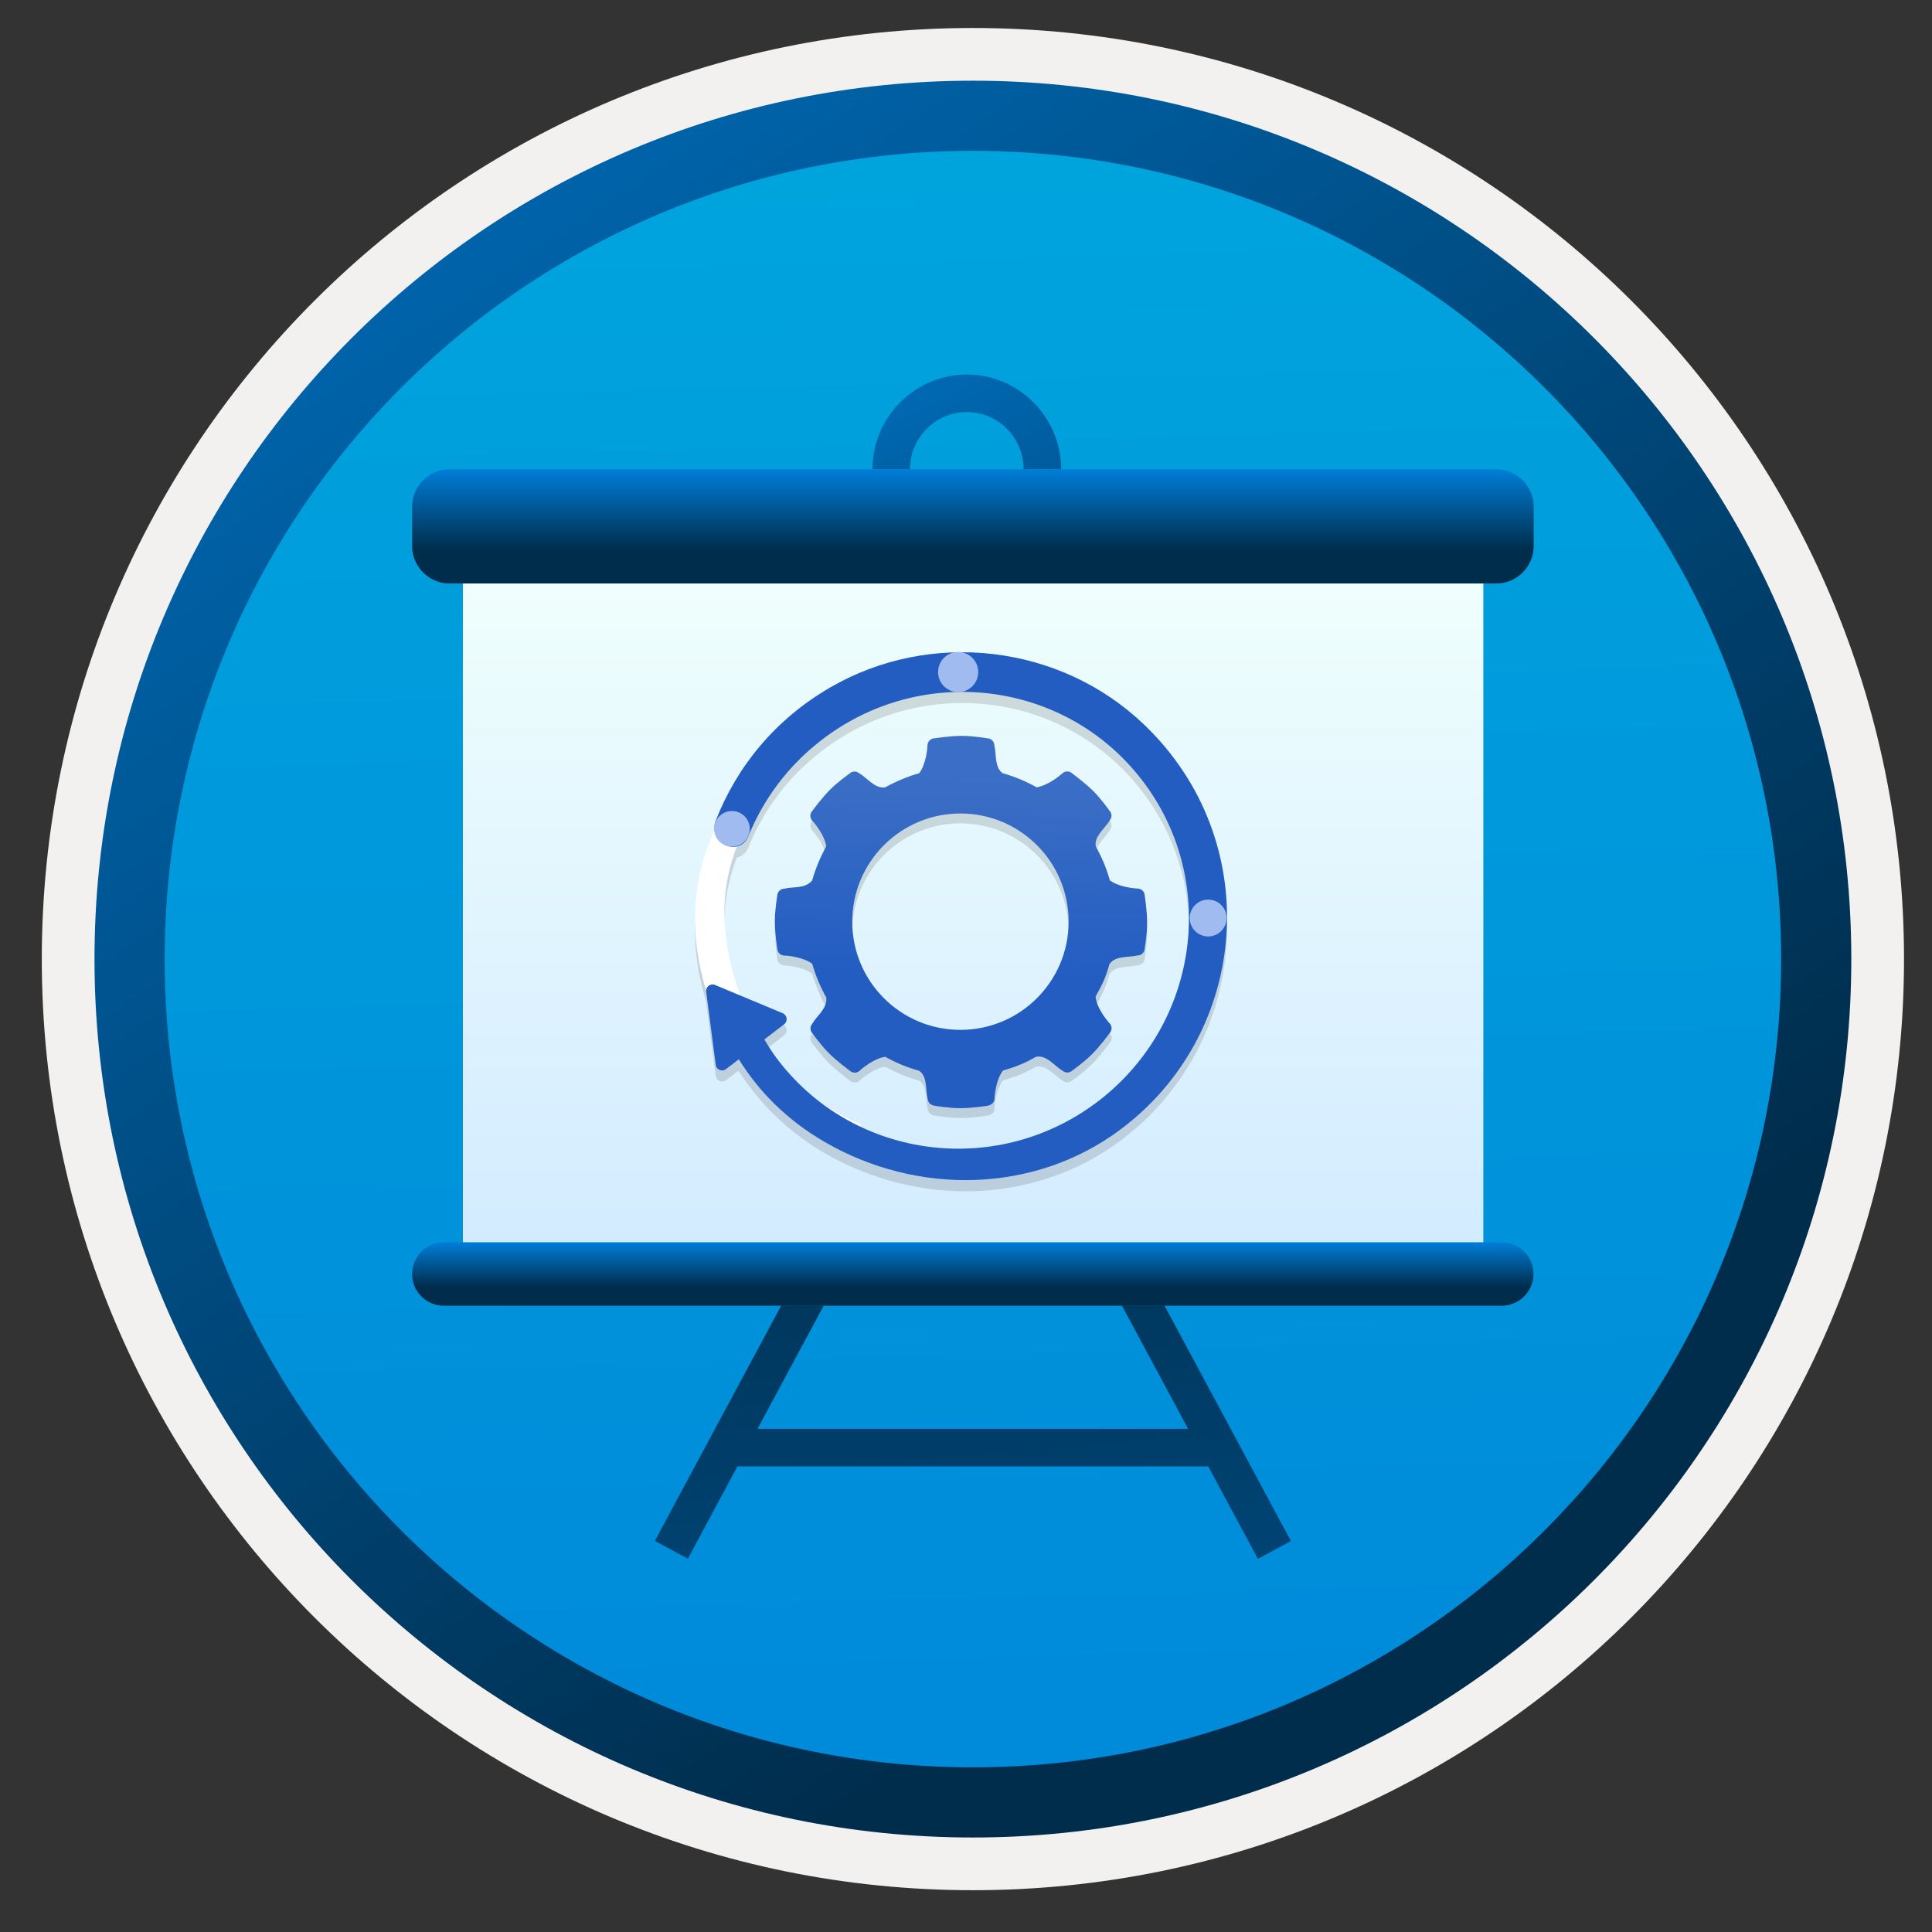 <svg width="103" height="103" viewBox="0 0 103 103" fill="none" xmlns="http://www.w3.org/2000/svg">
<rect x="0" y="0" width="103" height="103" fill="#333333" stroke="none"/>
<path d="M51.868 97.942C26.018 97.942 5.058 76.992 5.058 51.132C5.058 25.272 26.018 4.322 51.868 4.322C77.718 4.322 98.678 25.282 98.678 51.132C98.678 76.982 77.718 97.942 51.868 97.942Z" fill="url(#paint0_linear_677_16043)"/>
<path fill-rule="evenodd" clip-rule="evenodd" d="M97.768 51.132C97.768 76.482 77.218 97.032 51.868 97.032C26.518 97.032 5.968 76.482 5.968 51.132C5.968 25.782 26.518 5.232 51.868 5.232C77.218 5.232 97.768 25.782 97.768 51.132ZM51.868 1.492C79.288 1.492 101.508 23.712 101.508 51.132C101.508 78.552 79.278 100.772 51.868 100.772C24.448 100.772 2.228 78.542 2.228 51.132C2.228 23.712 24.448 1.492 51.868 1.492Z" fill="#F2F1F0"/>
<path fill-rule="evenodd" clip-rule="evenodd" d="M94.958 51.132C94.958 74.932 75.668 94.222 51.868 94.222C28.068 94.222 8.778 74.932 8.778 51.132C8.778 27.332 28.068 8.042 51.868 8.042C75.668 8.042 94.958 27.332 94.958 51.132ZM51.868 4.302C77.728 4.302 98.698 25.272 98.698 51.132C98.698 76.992 77.728 97.962 51.868 97.962C26.008 97.962 5.038 76.992 5.038 51.132C5.038 25.272 25.998 4.302 51.868 4.302Z" fill="url(#paint1_linear_677_16043)"/>
<path d="M51.543 30.087C48.773 30.087 46.513 27.817 46.513 25.027C46.513 22.237 48.773 19.967 51.543 19.967C54.313 19.967 56.573 22.237 56.573 25.027C56.573 27.817 54.313 30.087 51.543 30.087ZM51.543 21.967C49.873 21.967 48.513 23.337 48.513 25.027C48.513 26.717 49.873 28.087 51.543 28.087C53.213 28.087 54.573 26.717 54.573 25.027C54.573 23.337 53.213 21.967 51.543 21.967Z" fill="url(#paint2_linear_677_16043)"/>
<path d="M64.413 78.177H39.313L36.673 83.097L34.913 82.147L42.223 68.537L43.973 69.497L40.383 76.177H63.343L59.753 69.497L61.513 68.547L68.823 82.157L67.063 83.107L64.413 78.177Z" fill="url(#paint3_linear_677_16043)"/>
<path d="M79.073 30.437H24.683V66.997H79.073V30.437Z" fill="url(#paint4_linear_677_16043)"/>
<path d="M23.973 25.017H79.763C80.863 25.017 81.763 25.917 81.763 27.017V29.107C81.763 30.207 80.863 31.107 79.763 31.107H23.973C22.873 31.107 21.973 30.207 21.973 29.107V27.017C21.973 25.917 22.873 25.017 23.973 25.017Z" fill="url(#paint5_linear_677_16043)"/>
<path d="M23.663 66.227H80.063C80.993 66.227 81.753 66.987 81.753 67.917C81.753 68.847 80.993 69.607 80.063 69.607H23.663C22.733 69.617 21.973 68.857 21.973 67.927C21.973 66.987 22.733 66.227 23.663 66.227Z" fill="url(#paint6_linear_677_16043)"/>
<path d="M79.073 30.437H24.683V66.997H79.073V30.437Z" fill="url(#paint7_linear_677_16043)"/>
<path d="M23.973 25.017H79.763C80.863 25.017 81.763 25.917 81.763 27.017V29.107C81.763 30.207 80.863 31.107 79.763 31.107H23.973C22.873 31.107 21.973 30.207 21.973 29.107V27.017C21.973 25.917 22.873 25.017 23.973 25.017Z" fill="url(#paint8_linear_677_16043)"/>
<path d="M23.663 66.227H80.063C80.993 66.227 81.753 66.987 81.753 67.917C81.753 68.847 80.993 69.607 80.063 69.607H23.663C22.733 69.617 21.973 68.857 21.973 67.927C21.973 66.987 22.733 66.227 23.663 66.227Z" fill="url(#paint9_linear_677_16043)"/>
<g opacity="0.15">
<path d="M37.888 45.301C36.817 48.002 36.841 50.567 37.568 53.141C38.207 55.394 39.358 57.472 41.148 59.27C42.435 60.557 44.001 61.244 45.439 61.843L45.911 60.533C45.847 60.509 45.783 60.485 45.727 60.461C41.939 58.847 39.494 55.099 38.822 51.335C38.447 49.233 38.559 47.403 39.462 45.269C39.869 44.31 40.549 43.319 41.156 42.528L39.342 42.84C38.743 43.687 38.287 44.286 37.888 45.301Z" fill="#1F1D20"/>
<path d="M44.257 37.246C49.611 34.137 56.532 34.944 60.999 39.228C67.472 45.429 66.657 55.69 59.688 60.845C55.117 64.233 48.884 64.329 43.969 61.476C41.915 60.285 40.445 58.759 39.382 57.073L38.703 57.592C38.495 57.752 38.191 57.624 38.159 57.368L37.648 53.461C37.616 53.205 37.871 53.005 38.111 53.101L41.731 54.611C41.971 54.715 42.011 55.035 41.811 55.195L40.748 56.01C40.988 56.41 41.236 56.801 41.532 57.177C45.647 62.467 53.311 63.386 58.641 59.23C63.971 55.075 64.962 47.427 60.847 42.137C56.747 36.846 49.084 35.928 43.753 40.083C41.971 41.465 40.676 43.248 39.893 45.19C39.742 45.573 39.35 45.805 38.942 45.733C38.303 45.621 37.919 44.95 38.159 44.343C39.27 41.489 41.308 38.956 44.257 37.246Z" fill="#1F1D20"/>
</g>
<path opacity="0.15" d="M61.03 48.283C61.03 48.07 60.856 47.896 60.643 47.896C60.503 47.896 59.634 47.82 59.168 47.456C59.168 47.456 59.171 47.451 59.168 47.456C58.992 46.814 58.733 46.213 58.415 45.644C58.333 45.104 58.891 44.712 59.147 44.291C59.192 44.217 59.218 44.175 59.234 44.146C59.281 44.009 59.255 43.851 59.147 43.743C59.147 43.743 58.718 43.129 58.278 42.692C57.838 42.255 57.172 41.767 57.172 41.767C57.021 41.617 56.774 41.617 56.624 41.767C56.524 41.865 55.862 42.41 55.267 42.497C55.259 42.497 55.259 42.497 55.259 42.497C54.706 42.183 54.085 41.925 53.46 41.749H53.453C53.013 41.425 53.129 40.753 53.013 40.274C53.013 40.06 52.839 39.887 52.625 39.887C52.625 39.887 51.888 39.758 51.266 39.758C50.645 39.758 49.831 39.887 49.831 39.887C49.617 39.887 49.444 40.06 49.444 40.274C49.444 40.413 49.367 41.283 49.004 41.749C48.388 41.923 47.74 42.197 47.192 42.502C46.652 42.584 46.259 42.025 45.838 41.77C45.764 41.725 45.722 41.699 45.693 41.683C45.556 41.636 45.398 41.662 45.29 41.77C45.29 41.77 44.676 42.199 44.239 42.639C43.802 43.079 43.315 43.745 43.315 43.745C43.164 43.895 43.164 44.143 43.315 44.293C43.412 44.391 43.973 45.062 44.047 45.647V45.652C43.741 46.2 43.473 46.845 43.299 47.462C43.299 47.462 43.307 47.451 43.299 47.462C42.922 47.92 42.303 47.786 41.824 47.901C41.611 47.901 41.437 48.075 41.437 48.289C41.437 48.289 41.308 49.026 41.308 49.648C41.308 50.269 41.437 51.083 41.437 51.083C41.437 51.297 41.611 51.471 41.824 51.471C41.964 51.471 42.833 51.547 43.299 51.91C43.309 51.905 43.304 51.918 43.304 51.918C43.483 52.537 43.739 53.156 44.05 53.704C44.044 53.712 44.05 53.704 44.052 53.722C44.105 54.286 43.575 54.655 43.32 55.076C43.275 55.15 43.249 55.192 43.233 55.221C43.186 55.358 43.212 55.516 43.32 55.624C43.32 55.624 43.749 56.238 44.189 56.675C44.629 57.115 45.295 57.599 45.295 57.599C45.446 57.75 45.693 57.75 45.843 57.599C45.941 57.502 46.612 56.941 47.197 56.867C47.197 56.867 47.194 56.87 47.205 56.873C47.769 57.186 48.351 57.434 48.988 57.607C48.993 57.61 49.012 57.615 49.012 57.615C49.452 57.939 49.336 58.611 49.452 59.09C49.475 59.306 49.594 59.443 49.839 59.477C49.839 59.477 50.576 59.606 51.198 59.606C51.819 59.606 52.633 59.48 52.633 59.48C52.847 59.443 53.02 59.306 53.02 59.093C53.02 58.953 53.097 58.084 53.46 57.618C53.46 57.618 53.476 57.605 53.492 57.592C54.14 57.41 54.632 57.21 55.204 56.88C55.233 56.87 55.201 56.873 55.27 56.862C55.81 56.78 56.202 57.339 56.624 57.594C56.697 57.639 56.74 57.665 56.769 57.681C56.906 57.729 57.063 57.702 57.172 57.594C57.172 57.594 57.785 57.165 58.222 56.725C58.662 56.285 59.147 55.619 59.147 55.619C59.297 55.469 59.297 55.221 59.147 55.071C59.05 54.974 58.489 54.302 58.415 53.717C58.407 53.657 58.412 53.649 58.42 53.633C58.747 53.056 58.952 52.635 59.131 51.981C59.131 51.981 59.123 51.96 59.165 51.905C59.489 51.465 60.161 51.581 60.64 51.465C60.854 51.465 61.028 51.291 61.028 51.078C61.028 51.078 61.157 50.34 61.157 49.719C61.157 49.097 61.03 48.283 61.03 48.283ZM56.971 49.664C56.971 52.848 54.39 55.432 51.203 55.432C48.016 55.432 45.435 52.851 45.435 49.664C45.435 46.479 48.016 43.895 51.203 43.895C54.39 43.895 56.971 46.479 56.971 49.664Z" fill="#1F1D20"/>
<path d="M61.03 47.757C61.03 47.544 60.856 47.37 60.643 47.37C60.503 47.37 59.634 47.293 59.168 46.93C59.168 46.93 59.171 46.925 59.168 46.93C58.992 46.287 58.733 45.687 58.415 45.118C58.333 44.578 58.891 44.185 59.147 43.764C59.192 43.69 59.218 43.648 59.234 43.619C59.281 43.482 59.255 43.324 59.147 43.216C59.147 43.216 58.718 42.602 58.278 42.165C57.838 41.728 57.172 41.241 57.172 41.241C57.021 41.09 56.774 41.09 56.624 41.241C56.524 41.338 55.862 41.883 55.267 41.97C55.259 41.97 55.259 41.97 55.259 41.97C54.706 41.657 54.085 41.399 53.46 41.222H53.453C53.013 40.898 53.129 40.227 53.013 39.747C53.013 39.534 52.839 39.36 52.625 39.36C52.625 39.36 51.888 39.231 51.266 39.231C50.645 39.231 49.831 39.36 49.831 39.36C49.617 39.36 49.444 39.534 49.444 39.747C49.444 39.887 49.367 40.756 49.004 41.222C48.388 41.396 47.74 41.67 47.192 41.975C46.652 42.057 46.259 41.499 45.838 41.243C45.764 41.199 45.722 41.172 45.693 41.156C45.556 41.109 45.398 41.135 45.29 41.243C45.29 41.243 44.676 41.673 44.239 42.112C43.802 42.552 43.315 43.219 43.315 43.219C43.164 43.369 43.164 43.616 43.315 43.767C43.412 43.864 43.973 44.536 44.047 45.12V45.126C43.741 45.673 43.473 46.319 43.299 46.935C43.299 46.935 43.307 46.925 43.299 46.935C42.922 47.393 42.303 47.259 41.824 47.375C41.611 47.375 41.437 47.549 41.437 47.762C41.437 47.762 41.308 48.5 41.308 49.121C41.308 49.743 41.437 50.557 41.437 50.557C41.437 50.77 41.611 50.944 41.824 50.944C41.964 50.944 42.833 51.02 43.299 51.384C43.309 51.378 43.304 51.392 43.304 51.392C43.483 52.011 43.739 52.63 44.05 53.177C44.044 53.185 44.05 53.177 44.052 53.196C44.105 53.76 43.575 54.128 43.32 54.55C43.275 54.623 43.249 54.666 43.233 54.694C43.186 54.831 43.212 54.989 43.32 55.097C43.32 55.097 43.749 55.711 44.189 56.148C44.629 56.588 45.295 57.073 45.295 57.073C45.446 57.223 45.693 57.223 45.843 57.073C45.941 56.975 46.612 56.414 47.197 56.341C47.197 56.341 47.194 56.343 47.205 56.346C47.769 56.659 48.351 56.907 48.988 57.081C48.993 57.083 49.012 57.089 49.012 57.089C49.452 57.413 49.336 58.084 49.452 58.564C49.475 58.78 49.594 58.917 49.839 58.951C49.839 58.951 50.576 59.08 51.198 59.08C51.819 59.08 52.633 58.953 52.633 58.953C52.847 58.917 53.02 58.78 53.02 58.566C53.02 58.427 53.097 57.557 53.46 57.091C53.46 57.091 53.476 57.078 53.492 57.065C54.14 56.883 54.632 56.683 55.204 56.354C55.233 56.343 55.201 56.346 55.27 56.335C55.81 56.254 56.202 56.812 56.624 57.068C56.697 57.112 56.74 57.139 56.769 57.154C56.906 57.202 57.063 57.176 57.172 57.068C57.172 57.068 57.785 56.638 58.222 56.198C58.662 55.759 59.147 55.092 59.147 55.092C59.297 54.942 59.297 54.694 59.147 54.544C59.05 54.447 58.489 53.775 58.415 53.191C58.407 53.13 58.412 53.122 58.42 53.106C58.747 52.529 58.952 52.108 59.131 51.455C59.131 51.455 59.123 51.434 59.165 51.378C59.489 50.939 60.161 51.054 60.64 50.939C60.854 50.939 61.028 50.765 61.028 50.551C61.028 50.551 61.157 49.814 61.157 49.192C61.157 48.571 61.03 47.757 61.03 47.757ZM56.971 49.137C56.971 52.321 54.39 54.905 51.203 54.905C48.016 54.905 45.435 52.324 45.435 49.137C45.435 45.953 48.016 43.369 51.203 43.369C54.39 43.369 56.971 45.953 56.971 49.137Z" fill="url(#paint10_linear_677_16043)"/>
<path d="M37.888 44.707C36.817 47.408 36.841 49.974 37.568 52.547C38.207 54.8 39.358 56.878 41.148 58.676C42.435 59.963 44.001 60.65 45.439 61.249L45.911 59.939C45.847 59.915 45.783 59.891 45.727 59.867C41.939 58.253 39.494 54.505 38.822 50.741C38.447 48.639 38.559 46.809 39.462 44.675C39.869 43.716 40.549 42.725 41.156 41.934L39.342 42.246C38.743 43.093 38.287 43.692 37.888 44.707Z" fill="white"/>
<path d="M44.257 36.652C49.611 33.544 56.532 34.351 60.999 38.634C67.472 44.835 66.657 55.096 59.688 60.251C55.117 63.639 48.884 63.735 43.969 60.882C41.915 59.691 40.445 58.165 39.382 56.479L38.703 56.998C38.495 57.158 38.191 57.03 38.159 56.775L37.648 52.867C37.616 52.611 37.871 52.411 38.111 52.507L41.731 54.018C41.971 54.121 42.011 54.441 41.811 54.601L40.748 55.416C40.988 55.816 41.236 56.207 41.532 56.583C45.647 61.873 53.311 62.792 58.641 58.637C63.971 54.481 64.962 46.833 60.847 41.543C56.747 36.253 49.084 35.334 43.753 39.489C41.971 40.872 40.676 42.654 39.893 44.596C39.742 44.979 39.35 45.211 38.942 45.139C38.303 45.027 37.919 44.356 38.159 43.749C39.27 40.896 41.308 38.362 44.257 36.652Z" fill="#235DC1"/>
<path d="M39.022 45.139C39.547 45.139 39.973 44.713 39.973 44.188C39.973 43.663 39.547 43.237 39.022 43.237C38.497 43.237 38.071 43.663 38.071 44.188C38.071 44.713 38.497 45.139 39.022 45.139Z" fill="#9FBBF0"/>
<path d="M51.082 36.9C51.673 36.9 52.152 36.421 52.152 35.829C52.152 35.238 51.673 34.758 51.082 34.758C50.49 34.758 50.011 35.238 50.011 35.829C50.011 36.421 50.49 36.9 51.082 36.9Z" fill="#9FBBF0"/>
<path d="M64.411 49.926C64.954 49.926 65.394 49.486 65.394 48.943C65.394 48.4 64.954 47.96 64.411 47.96C63.868 47.96 63.428 48.4 63.428 48.943C63.428 49.486 63.868 49.926 64.411 49.926Z" fill="#9FBBF0"/>
<defs>
<linearGradient id="paint0_linear_677_16043" x1="50.094" y1="-13.657" x2="54.076" y2="132.113" gradientUnits="userSpaceOnUse">
<stop stop-color="#00ABDE"/>
<stop offset="1" stop-color="#007ED8"/>
</linearGradient>
<linearGradient id="paint1_linear_677_16043" x1="3.298" y1="-20.49" x2="98.826" y2="120.391" gradientUnits="userSpaceOnUse">
<stop stop-color="#007ED8"/>
<stop offset="0.707" stop-color="#002D4C"/>
</linearGradient>
<linearGradient id="paint2_linear_677_16043" x1="44.305" y1="10.094" x2="71.234" y2="65.653" gradientUnits="userSpaceOnUse">
<stop stop-color="#007ED8"/>
<stop offset="0.707" stop-color="#002D4C"/>
</linearGradient>
<linearGradient id="paint3_linear_677_16043" x1="57.78" y1="154.718" x2="46.442" y2="15.537" gradientUnits="userSpaceOnUse">
<stop stop-color="#007ED8"/>
<stop offset="0.707" stop-color="#002D4C"/>
</linearGradient>
<linearGradient id="paint4_linear_677_16043" x1="51.878" y1="66.997" x2="51.878" y2="30.437" gradientUnits="userSpaceOnUse">
<stop stop-color="#D2EBFF"/>
<stop offset="1" stop-color="#F0FFFD"/>
</linearGradient>
<linearGradient id="paint5_linear_677_16043" x1="51.868" y1="25.031" x2="51.868" y2="31.113" gradientUnits="userSpaceOnUse">
<stop stop-color="#0099BE"/>
<stop offset="1" stop-color="#006E97"/>
</linearGradient>
<linearGradient id="paint6_linear_677_16043" x1="51.863" y1="66.236" x2="51.863" y2="69.616" gradientUnits="userSpaceOnUse">
<stop stop-color="#0099BE"/>
<stop offset="1" stop-color="#006E97"/>
</linearGradient>
<linearGradient id="paint7_linear_677_16043" x1="51.878" y1="66.997" x2="51.878" y2="30.437" gradientUnits="userSpaceOnUse">
<stop stop-color="#D2EBFF"/>
<stop offset="1" stop-color="#F0FFFD"/>
</linearGradient>
<linearGradient id="paint8_linear_677_16043" x1="51.868" y1="25.031" x2="51.868" y2="31.113" gradientUnits="userSpaceOnUse">
<stop stop-color="#007ED8"/>
<stop offset="0.707" stop-color="#002D4C"/>
</linearGradient>
<linearGradient id="paint9_linear_677_16043" x1="51.863" y1="66.236" x2="51.863" y2="69.616" gradientUnits="userSpaceOnUse">
<stop stop-color="#007ED8"/>
<stop offset="0.707" stop-color="#002D4C"/>
</linearGradient>
<linearGradient id="paint10_linear_677_16043" x1="51.086" y1="58.862" x2="51.874" y2="34.264" gradientUnits="userSpaceOnUse">
<stop offset="0.277" stop-color="#235DC1"/>
<stop offset="0.707" stop-color="#3B6EC6"/>
<stop offset="0.977" stop-color="#3B6EC6"/>
</linearGradient>
</defs>
</svg>
